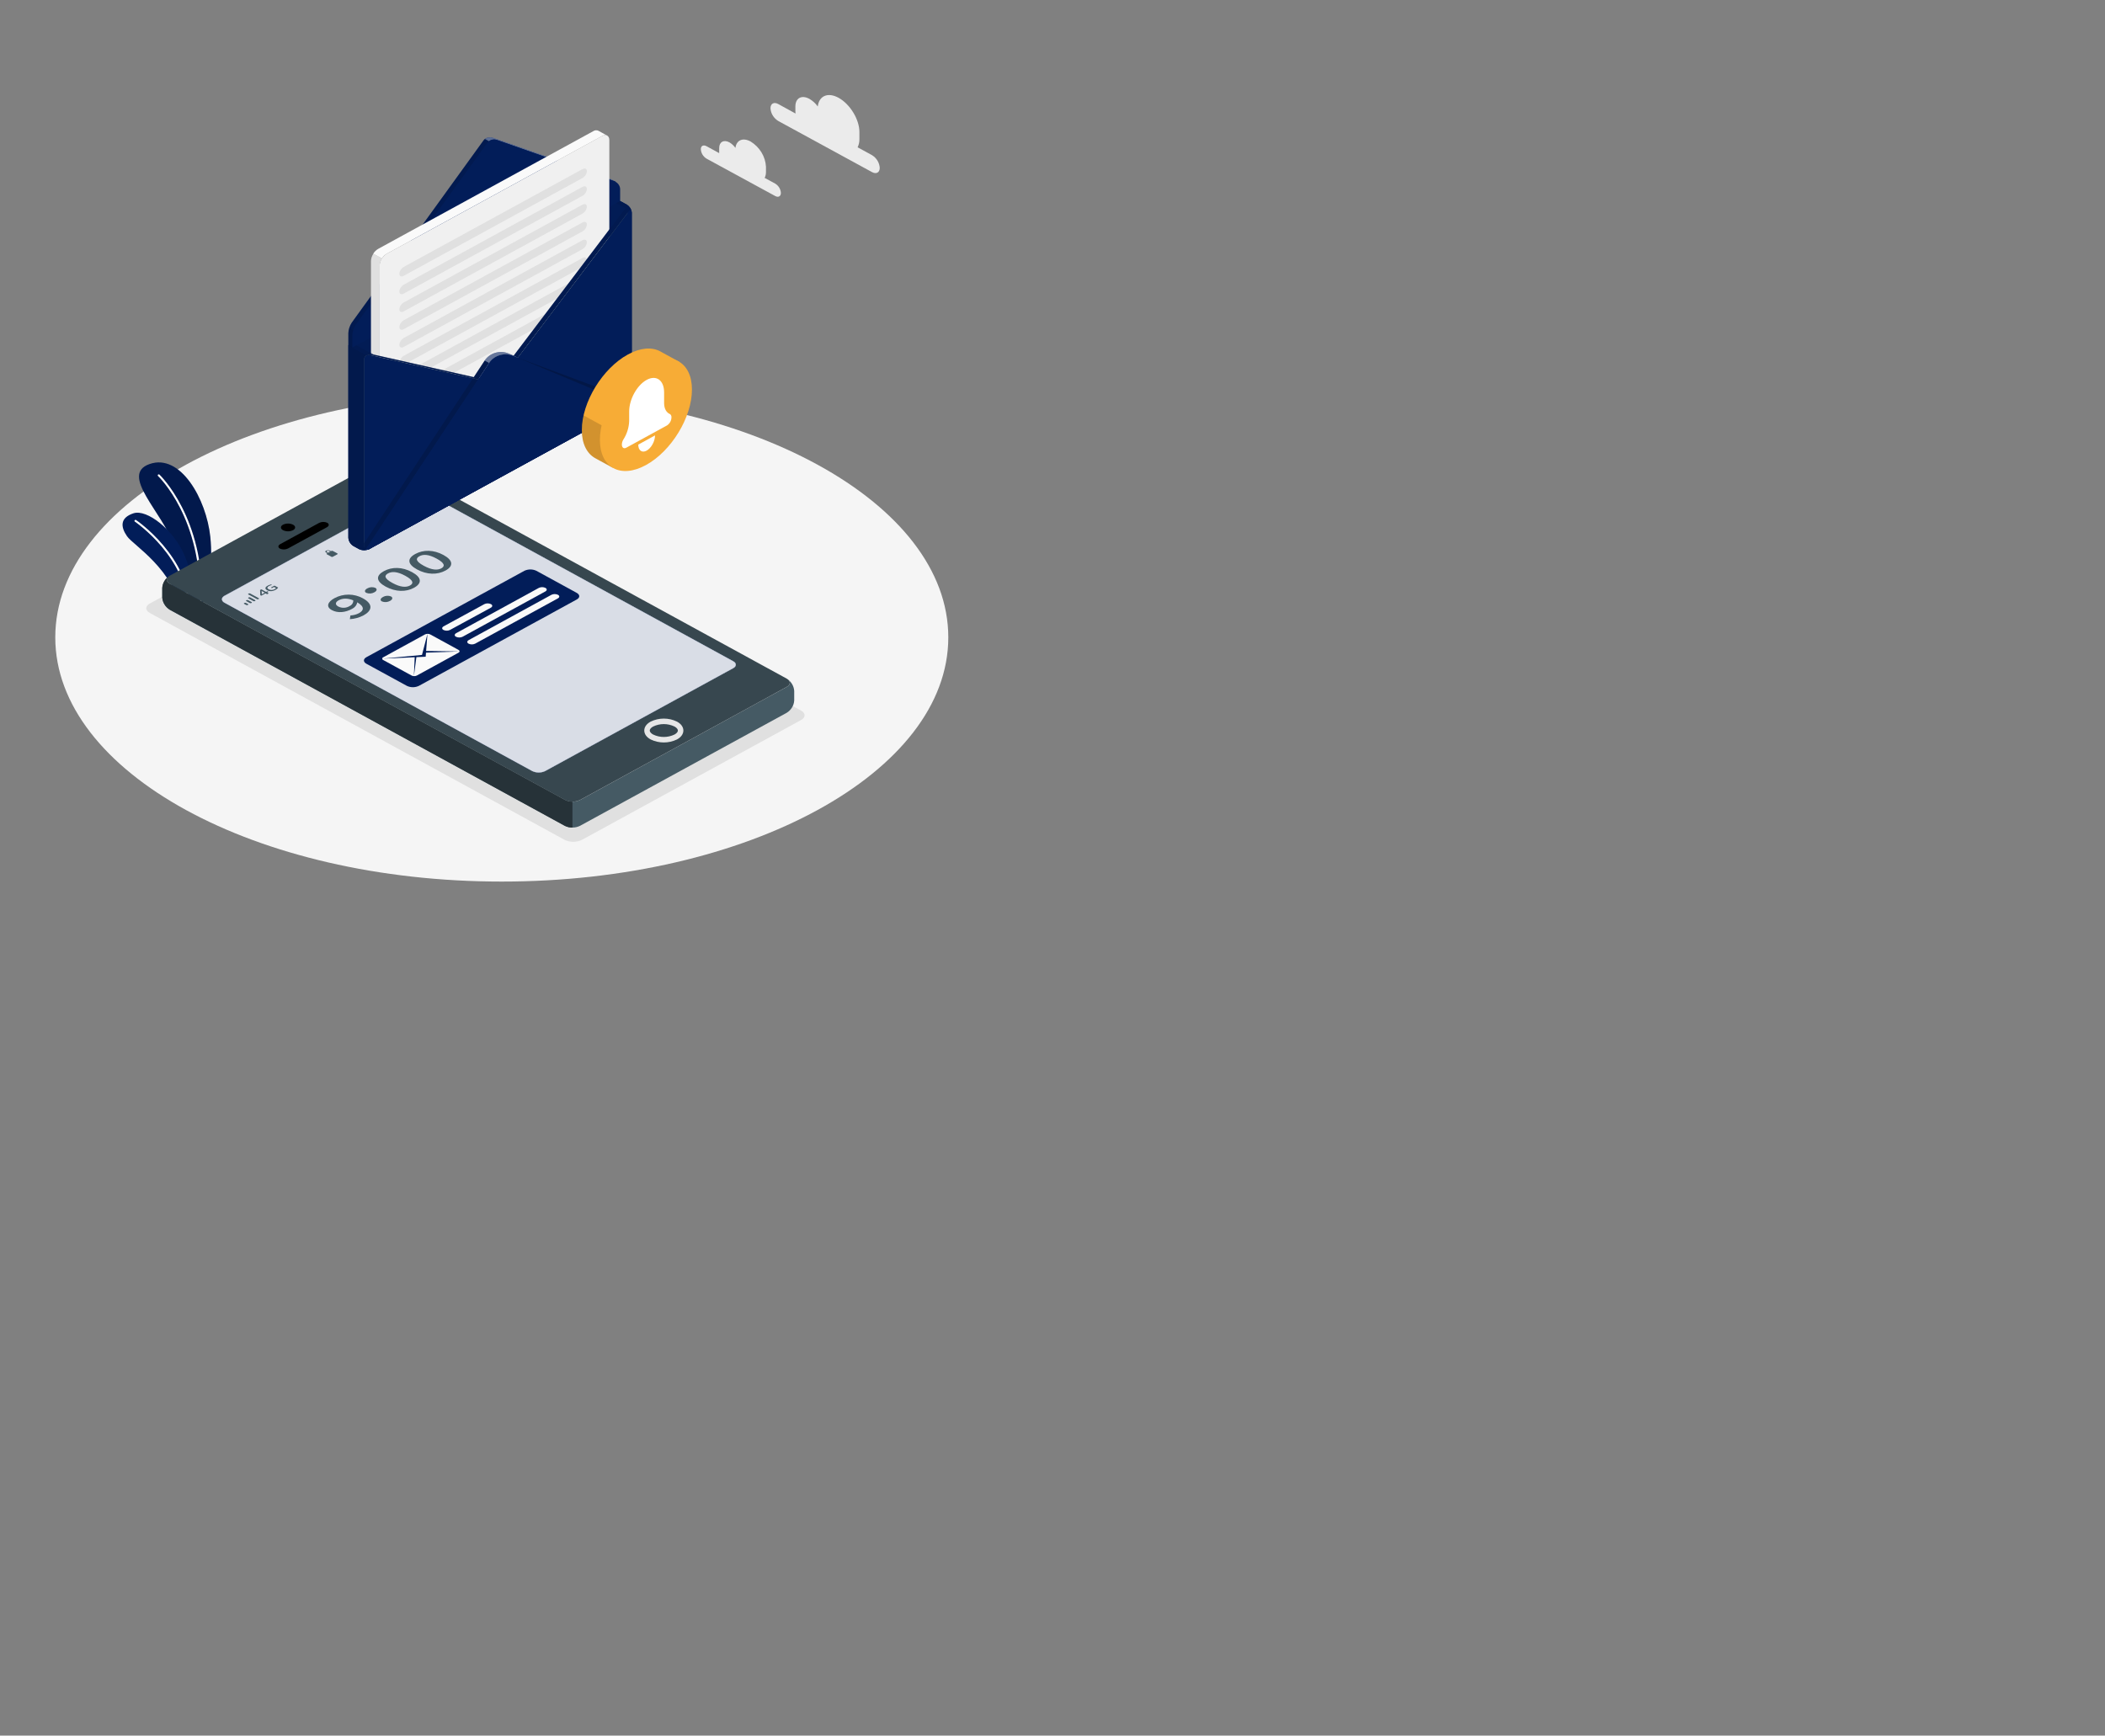 <svg width="382" height="315" viewBox="0 0 382 315" fill="none" xmlns="http://www.w3.org/2000/svg">
<rect x="0" y="0" width="382" height="315" fill="#808080" stroke="none"/>
<path d="M91.061 160C135.813 160 172.091 140.156 172.091 115.677C172.091 91.198 135.813 71.354 91.061 71.354C46.31 71.354 10.031 91.198 10.031 115.677C10.031 140.156 46.31 160 91.061 160Z" fill="#F5F5F5"/>
<path d="M105.609 152.425L145.363 130.685C146.234 130.209 146.234 129.436 145.363 128.96L70.099 87.787C69.61 87.552 69.07 87.43 68.522 87.43C67.974 87.43 67.433 87.552 66.945 87.787L27.191 109.528C26.32 110.004 26.32 110.777 27.191 111.253L102.455 152.425C102.944 152.66 103.484 152.783 104.032 152.783C104.58 152.783 105.121 152.66 105.609 152.425Z" fill="#E0E0E0"/>
<path d="M34.793 110.353L37.911 108.648C37.911 108.648 38.672 102.326 38.166 97.429C37.437 90.551 32.76 82.273 27.165 84.216C21.571 86.158 29.715 93.167 31.536 99.003C33.358 104.838 34.793 110.353 34.793 110.353Z" fill="#021D59"/>
<path opacity="0.15" d="M34.793 110.353L37.911 108.648C37.911 108.648 38.672 102.326 38.166 97.429C37.437 90.551 32.76 82.273 27.165 84.216C21.571 86.158 29.715 93.167 31.536 99.003C33.358 104.838 34.793 110.353 34.793 110.353Z" fill="black"/>
<path d="M36.425 109.635C36.375 109.633 36.328 109.613 36.294 109.578C36.26 109.544 36.242 109.499 36.242 109.452C36.789 94.164 28.776 86.472 28.677 86.396C28.659 86.38 28.645 86.36 28.636 86.339C28.626 86.317 28.621 86.294 28.621 86.27C28.621 86.247 28.626 86.224 28.636 86.202C28.645 86.18 28.659 86.161 28.677 86.144C28.713 86.111 28.76 86.093 28.81 86.093C28.86 86.093 28.908 86.111 28.943 86.144C29.023 86.224 37.175 94.023 36.621 109.465C36.618 109.512 36.596 109.557 36.559 109.588C36.523 109.62 36.474 109.636 36.425 109.635V109.635Z" fill="white"/>
<path d="M33.146 111.574L35.332 110.359C35.332 110.359 35.696 106.022 33.467 100.752C31.511 96.162 26.663 92.356 24.222 93.16C21.782 93.964 21.855 95.59 23.046 97.315C24.237 99.04 31.471 103.13 33.146 111.574Z" fill="#021D59"/>
<path d="M34.301 111.119C34.251 111.119 34.203 111.1 34.167 111.066C34.132 111.033 34.112 110.987 34.112 110.939C34.156 101.277 24.576 94.741 24.478 94.675C24.437 94.648 24.41 94.606 24.402 94.56C24.394 94.513 24.405 94.466 24.434 94.427C24.448 94.408 24.466 94.391 24.487 94.379C24.508 94.366 24.531 94.358 24.556 94.354C24.58 94.35 24.605 94.351 24.629 94.356C24.653 94.362 24.676 94.372 24.696 94.386C24.794 94.451 34.531 101.091 34.491 110.95C34.487 110.995 34.466 111.038 34.431 111.069C34.395 111.1 34.349 111.118 34.301 111.119Z" fill="white"/>
<path d="M141.229 18.88L144.369 20.606C144.35 20.475 144.34 20.344 144.339 20.212V19.325C144.339 17.793 145.476 17.172 146.889 17.945C147.492 18.297 148.007 18.768 148.401 19.325C148.63 17.4 150.222 16.682 152.163 17.741C154.258 18.887 155.959 21.675 155.959 23.953V25.24C155.973 25.755 155.862 26.266 155.635 26.734L158.243 28.16C158.652 28.412 158.992 28.753 159.236 29.153C159.481 29.553 159.622 30.003 159.649 30.465C159.649 31.317 159.018 31.659 158.243 31.234L141.229 21.955C140.82 21.702 140.479 21.362 140.235 20.962C139.991 20.561 139.849 20.112 139.823 19.65C139.823 18.797 140.453 18.452 141.229 18.88Z" fill="#EBEBEB"/>
<path d="M128.214 26.534L130.513 27.79C130.507 27.695 130.507 27.599 130.513 27.504V26.872C130.513 25.747 131.343 25.292 132.37 25.837C132.806 26.096 133.179 26.441 133.463 26.848C133.631 25.433 134.8 24.909 136.22 25.685C137.03 26.185 137.704 26.858 138.187 27.651C138.67 28.444 138.95 29.333 139.003 30.247V31.193C139.012 31.57 138.931 31.943 138.766 32.286L140.675 33.322C140.976 33.507 141.226 33.756 141.406 34.05C141.586 34.344 141.69 34.674 141.71 35.013C141.71 35.637 141.247 35.889 140.675 35.575L128.214 28.791C127.914 28.605 127.664 28.355 127.485 28.06C127.306 27.766 127.202 27.436 127.183 27.096C127.169 26.475 127.628 26.227 128.214 26.534Z" fill="#EBEBEB"/>
<path d="M142.952 123.29C143.52 123.704 143.458 124.294 142.773 124.67L105.267 145.192C104.844 145.395 104.377 145.501 103.903 145.501C103.429 145.501 102.962 145.395 102.539 145.192L30.812 105.966C30.116 105.587 30.061 104.99 30.651 104.586C30.299 104.838 30.008 105.16 29.8 105.53C29.592 105.899 29.471 106.307 29.446 106.725V108.434C29.472 108.883 29.609 109.32 29.846 109.71C30.084 110.099 30.414 110.431 30.812 110.677L102.513 149.889C102.936 150.093 103.404 150.2 103.879 150.2C104.354 150.2 104.822 150.093 105.245 149.889L142.762 129.37C143.16 129.125 143.491 128.794 143.728 128.405C143.966 128.016 144.103 127.579 144.128 127.131V125.405C144.103 124.993 143.984 124.592 143.781 124.227C143.578 123.862 143.296 123.543 142.952 123.29V123.29Z" fill="#455A64"/>
<path d="M142.784 123.176L71.061 83.95C70.638 83.747 70.171 83.642 69.697 83.642C69.223 83.642 68.756 83.747 68.333 83.95L30.816 104.476C30.061 104.886 30.061 105.556 30.816 105.966L102.521 145.192C102.944 145.395 103.411 145.501 103.885 145.501C104.359 145.501 104.826 145.395 105.249 145.192L142.766 124.667C143.513 124.256 143.513 123.587 142.784 123.176ZM133.055 120.005C133.7 120.35 133.7 120.929 133.055 121.281L98.94 139.947C98.577 140.121 98.176 140.211 97.769 140.211C97.362 140.211 96.961 140.121 96.598 139.947L40.752 109.393C40.107 109.048 40.107 108.465 40.752 108.113L74.871 89.45C75.516 89.105 76.189 88.891 76.834 89.243L133.055 120.005Z" fill="#37474F"/>
<path d="M30.651 104.562C30.299 104.814 30.008 105.136 29.8 105.506C29.592 105.875 29.471 106.283 29.446 106.702V108.41C29.472 108.859 29.609 109.296 29.847 109.685C30.084 110.075 30.415 110.406 30.812 110.653L102.513 149.889C102.935 150.1 103.406 150.207 103.883 150.2V145.5C103.408 145.508 102.938 145.403 102.517 145.193L30.812 105.967C30.116 105.597 30.061 104.99 30.651 104.562Z" fill="#263238"/>
<path d="M53.18 96.228C53.686 95.952 53.686 95.503 53.18 95.227C52.898 95.092 52.586 95.022 52.269 95.022C51.953 95.022 51.641 95.092 51.359 95.227C50.852 95.503 50.852 95.952 51.359 96.228C51.641 96.363 51.953 96.433 52.269 96.433C52.586 96.433 52.898 96.363 53.18 96.228V96.228Z" fill="black"/>
<path d="M122.62 133.763C123.811 133.114 123.811 132.058 122.62 131.41C121.953 131.087 121.214 130.918 120.465 130.918C119.716 130.918 118.978 131.087 118.311 131.41C117.12 132.058 117.12 133.114 118.311 133.763C118.978 134.086 119.716 134.254 120.465 134.254C121.214 134.254 121.953 134.086 122.62 133.763V133.763Z" stroke="#E6E6E6" stroke-miterlimit="10"/>
<path d="M52.266 99.547L59.332 95.686C59.751 95.455 59.773 95.092 59.38 94.875C59.15 94.771 58.898 94.72 58.644 94.724C58.39 94.728 58.141 94.788 57.915 94.899L50.849 98.761C50.43 98.992 50.408 99.354 50.801 99.572C51.031 99.675 51.282 99.727 51.537 99.723C51.791 99.718 52.04 99.659 52.266 99.547V99.547Z" fill="black"/>
<path d="M76.834 89.257C76.189 88.912 75.516 89.109 74.871 89.464L40.752 108.127C40.107 108.472 40.107 109.051 40.752 109.407L96.584 139.944C96.947 140.117 97.348 140.208 97.755 140.208C98.161 140.208 98.562 140.117 98.926 139.944L133.041 121.278C133.689 120.933 133.689 120.353 133.041 120.001L76.834 89.257Z" fill="#021D59"/>
<path opacity="0.85" d="M76.834 89.257C76.189 88.912 75.516 89.109 74.871 89.464L40.752 108.127C40.107 108.472 40.107 109.051 40.752 109.407L96.584 139.944C96.947 140.117 97.348 140.208 97.755 140.208C98.161 140.208 98.562 140.117 98.926 139.944L133.041 121.278C133.689 120.933 133.689 120.353 133.041 120.001L76.834 89.257Z" fill="white"/>
<path d="M44.682 109.804L44.318 109.604C44.301 109.598 44.287 109.587 44.276 109.573C44.266 109.559 44.261 109.543 44.261 109.526C44.261 109.509 44.266 109.493 44.276 109.479C44.287 109.465 44.301 109.454 44.318 109.448L44.358 109.428C44.401 109.406 44.45 109.394 44.5 109.394C44.549 109.394 44.598 109.406 44.642 109.428L45.006 109.624C45.083 109.669 45.083 109.738 45.006 109.78L44.966 109.804C44.922 109.824 44.873 109.835 44.824 109.835C44.775 109.835 44.726 109.824 44.682 109.804V109.804Z" fill="#455A64"/>
<path d="M45.331 109.448L44.7 109.103C44.624 109.062 44.624 108.993 44.7 108.948L44.74 108.927C44.785 108.907 44.833 108.896 44.883 108.896C44.932 108.896 44.98 108.907 45.025 108.927L45.655 109.272C45.731 109.314 45.731 109.383 45.655 109.427L45.615 109.448C45.57 109.469 45.522 109.479 45.473 109.479C45.423 109.479 45.375 109.469 45.331 109.448V109.448Z" fill="#455A64"/>
<path d="M45.979 109.093L45.087 108.606C45.006 108.561 45.006 108.492 45.087 108.451L45.127 108.427C45.171 108.406 45.219 108.396 45.269 108.396C45.318 108.396 45.366 108.406 45.411 108.427L46.303 108.917C46.32 108.922 46.334 108.933 46.344 108.947C46.355 108.961 46.36 108.977 46.36 108.994C46.36 109.011 46.355 109.028 46.344 109.042C46.334 109.055 46.32 109.066 46.303 109.072L46.263 109.093C46.219 109.115 46.17 109.126 46.121 109.126C46.071 109.126 46.023 109.115 45.979 109.093V109.093Z" fill="#455A64"/>
<path d="M46.624 108.741L45.083 107.896C45.003 107.854 45.003 107.785 45.083 107.74L45.123 107.72C45.167 107.699 45.216 107.687 45.265 107.688C45.315 107.687 45.363 107.699 45.407 107.72L46.944 108.562C47.025 108.607 47.025 108.676 46.944 108.717L46.908 108.741C46.864 108.762 46.815 108.772 46.766 108.772C46.717 108.772 46.668 108.762 46.624 108.741V108.741Z" fill="#455A64"/>
<path d="M48.485 107.837C48.46 107.84 48.436 107.833 48.416 107.82L48.19 107.695L47.461 108.092C47.446 108.102 47.427 108.107 47.408 108.107C47.39 108.107 47.371 108.102 47.356 108.092L47.272 108.047L47.236 108.023V107.989L47.199 107.123C47.197 107.11 47.197 107.097 47.199 107.085C47.211 107.071 47.226 107.061 47.243 107.054L47.341 106.998C47.367 106.984 47.395 106.975 47.425 106.971C47.452 106.971 47.478 106.978 47.501 106.991L48.292 107.423L48.452 107.336C48.476 107.321 48.504 107.312 48.532 107.309C48.558 107.309 48.584 107.316 48.605 107.33L48.66 107.361C48.685 107.361 48.696 107.385 48.693 107.399C48.689 107.412 48.693 107.423 48.645 107.44L48.485 107.53L48.711 107.654C48.736 107.654 48.747 107.678 48.743 107.692C48.74 107.706 48.725 107.72 48.693 107.737L48.569 107.802C48.545 107.822 48.516 107.834 48.485 107.837V107.837ZM48.044 107.564L47.48 107.257L47.516 107.854L48.044 107.564Z" fill="#455A64"/>
<path d="M49.21 107.292C48.955 107.303 48.702 107.245 48.481 107.123C48.255 106.998 48.153 106.864 48.172 106.719C48.19 106.574 48.332 106.432 48.59 106.291C48.692 106.234 48.8 106.185 48.911 106.146C49.009 106.11 49.11 106.084 49.213 106.067C49.228 106.061 49.245 106.061 49.261 106.067C49.262 106.072 49.262 106.078 49.261 106.084L49.293 106.174C49.297 106.177 49.299 106.182 49.299 106.187C49.299 106.193 49.297 106.197 49.293 106.201H49.253C49.096 106.231 48.946 106.286 48.809 106.363C48.634 106.457 48.539 106.557 48.525 106.657C48.51 106.757 48.59 106.857 48.765 106.95C48.925 107.043 49.11 107.089 49.297 107.085C49.482 107.078 49.663 107.027 49.822 106.936C49.878 106.905 49.933 106.87 49.985 106.833C50.027 106.805 50.064 106.771 50.095 106.733L49.73 106.533L49.428 106.698C49.402 106.712 49.374 106.722 49.344 106.726C49.319 106.725 49.294 106.718 49.272 106.705L49.221 106.678C49.196 106.664 49.185 106.65 49.188 106.636C49.188 106.636 49.206 106.612 49.235 106.595L49.719 106.329C49.748 106.313 49.781 106.303 49.814 106.301C49.844 106.302 49.873 106.31 49.898 106.326L50.422 106.612C50.437 106.618 50.45 106.627 50.459 106.64C50.459 106.64 50.459 106.657 50.459 106.671C50.344 106.833 50.186 106.963 50 107.047C49.762 107.189 49.49 107.273 49.21 107.292V107.292Z" fill="#455A64"/>
<path d="M59.292 100.587L60.148 101.056C60.184 101.073 60.224 101.082 60.264 101.082C60.305 101.082 60.345 101.073 60.381 101.056L61.244 100.587C61.306 100.549 61.306 100.493 61.244 100.459L60.385 99.99C60.349 99.971 60.309 99.961 60.268 99.961C60.227 99.961 60.187 99.971 60.151 99.99L59.292 100.459C59.226 100.493 59.226 100.549 59.292 100.587Z" fill="#455A64"/>
<path d="M59.886 99.948C59.773 99.895 59.648 99.87 59.522 99.872C59.395 99.869 59.27 99.895 59.157 99.948C58.99 100.041 58.99 100.182 59.157 100.272L59.452 100.434L59.667 100.393L59.372 100.234C59.346 100.225 59.324 100.208 59.308 100.186C59.292 100.164 59.283 100.138 59.283 100.112C59.283 100.085 59.292 100.059 59.308 100.037C59.324 100.015 59.346 99.999 59.372 99.989C59.419 99.965 59.472 99.952 59.525 99.951C59.578 99.95 59.63 99.963 59.675 99.989L59.97 100.151L60.188 100.11L59.886 99.948Z" fill="#455A64"/>
<path d="M75.516 91.387C75.371 91.382 75.228 91.413 75.1 91.476L72.915 92.667C72.726 92.767 72.726 92.929 72.915 93.033L73.709 93.464C73.837 93.528 73.98 93.558 74.124 93.554C74.192 93.553 74.258 93.548 74.325 93.537C74.399 93.525 74.471 93.501 74.536 93.464L76.721 92.277C76.907 92.174 76.907 92.011 76.721 91.911L75.927 91.476C75.801 91.413 75.659 91.382 75.516 91.387ZM74.132 93.457C74.069 93.456 74.008 93.441 73.953 93.412L73.163 92.978C73.132 92.967 73.106 92.948 73.087 92.923C73.069 92.898 73.059 92.868 73.059 92.838C73.059 92.807 73.069 92.777 73.087 92.752C73.106 92.727 73.132 92.708 73.163 92.698L75.348 91.511C75.383 91.491 75.421 91.477 75.461 91.469H75.527C75.588 91.471 75.648 91.488 75.701 91.518L76.492 91.949C76.522 91.96 76.549 91.978 76.567 92.003C76.586 92.028 76.596 92.058 76.596 92.089C76.596 92.12 76.586 92.149 76.567 92.174C76.549 92.2 76.522 92.218 76.492 92.229L74.306 93.419C74.253 93.449 74.193 93.466 74.132 93.468V93.457Z" fill="#455A64"/>
<path d="M74.194 93.322L74.164 93.305L73.436 92.915C73.414 92.907 73.394 92.893 73.381 92.875C73.367 92.856 73.36 92.834 73.36 92.812C73.36 92.789 73.367 92.767 73.381 92.749C73.394 92.73 73.414 92.716 73.436 92.708L75.395 91.638C75.408 91.63 75.421 91.624 75.436 91.621L75.465 91.638L76.193 92.028C76.214 92.037 76.232 92.051 76.245 92.069C76.258 92.087 76.265 92.108 76.265 92.13C76.265 92.152 76.258 92.173 76.245 92.191C76.232 92.209 76.214 92.224 76.193 92.232L74.234 93.305L74.194 93.322Z" fill="#455A64"/>
<path d="M76.04 91.421C76.115 91.404 76.193 91.403 76.269 91.416C76.345 91.43 76.417 91.459 76.481 91.501L76.626 91.583C76.79 91.67 76.86 91.78 76.783 91.828L76.641 91.911L75.913 91.501L76.04 91.421Z" fill="#455A64"/>
<path d="M63.594 111.698C64.129 111.677 64.653 111.54 65.124 111.298C66.013 110.812 66.242 110.149 64.832 109.317C64.785 109.568 64.677 109.806 64.516 110.01C64.356 110.215 64.147 110.382 63.907 110.498C62.698 111.16 61.321 111.329 60.21 110.725C59.099 110.121 59.482 109.224 60.698 108.562C61.481 108.138 62.367 107.917 63.269 107.92C64.17 107.923 65.054 108.15 65.834 108.579C67.892 109.704 67.429 110.894 65.972 111.685C65.21 112.089 64.361 112.325 63.488 112.375L63.594 111.698ZM64.108 108.958C63.04 108.52 62.133 108.582 61.445 108.958C60.866 109.272 60.749 109.731 61.39 110.08C61.711 110.244 62.074 110.323 62.438 110.306C62.803 110.29 63.156 110.179 63.459 109.987C63.663 109.897 63.834 109.75 63.95 109.567C64.066 109.384 64.121 109.172 64.108 108.958V108.958Z" fill="#455A64"/>
<path d="M66.657 106.788C66.874 106.663 67.12 106.589 67.373 106.572C67.627 106.555 67.881 106.596 68.114 106.691C68.478 106.898 68.409 107.243 67.943 107.495C67.722 107.623 67.473 107.699 67.215 107.716C66.957 107.733 66.698 107.692 66.46 107.595C66.085 107.392 66.18 107.043 66.657 106.788ZM69.502 108.344C69.719 108.219 69.965 108.146 70.219 108.13C70.472 108.114 70.726 108.155 70.959 108.251C71.323 108.454 71.254 108.799 70.788 109.055C70.567 109.182 70.317 109.257 70.059 109.274C69.802 109.292 69.543 109.251 69.305 109.155C68.934 108.951 69.025 108.599 69.491 108.358L69.502 108.344Z" fill="#455A64"/>
<path d="M69.983 106.464C68.194 105.483 68.194 104.465 69.658 103.661C71.123 102.857 72.995 102.864 74.78 103.841C76.564 104.817 76.601 105.866 75.144 106.671C73.687 107.475 71.775 107.444 69.983 106.464ZM73.556 104.507C72.059 103.689 71.097 103.696 70.409 104.072C69.72 104.448 69.706 104.976 71.203 105.797C72.7 106.619 73.727 106.633 74.404 106.263C75.082 105.894 75.056 105.328 73.556 104.507Z" fill="#455A64"/>
<path d="M75.68 103.347C73.888 102.367 73.888 101.349 75.352 100.549C76.816 99.748 78.692 99.751 80.473 100.725C82.254 101.698 82.316 102.754 80.837 103.554C79.359 104.355 77.468 104.327 75.68 103.347ZM79.253 101.394C77.752 100.573 76.791 100.58 76.102 100.956C75.414 101.332 75.399 101.86 76.9 102.681C78.401 103.503 79.424 103.513 80.098 103.144C80.772 102.774 80.75 102.212 79.253 101.394Z" fill="#455A64"/>
<path d="M66.497 119.273L95.156 103.599C95.495 103.437 95.869 103.353 96.249 103.353C96.628 103.353 97.002 103.437 97.341 103.599L104.666 107.606C105.271 107.951 105.271 108.472 104.666 108.803L76.018 124.477C75.68 124.639 75.305 124.724 74.926 124.724C74.546 124.724 74.172 124.639 73.833 124.477L66.497 120.471C65.892 120.139 65.892 119.605 66.497 119.273Z" fill="#021D59"/>
<path d="M69.571 119.804L74.7 122.607C74.846 122.678 75.007 122.715 75.171 122.715C75.336 122.715 75.497 122.678 75.643 122.607L83.201 118.465C83.463 118.321 83.463 118.089 83.201 117.948L78.073 115.142C77.926 115.072 77.765 115.036 77.601 115.036C77.437 115.036 77.276 115.072 77.129 115.142L69.571 119.283C69.512 119.3 69.461 119.335 69.424 119.382C69.388 119.429 69.368 119.486 69.368 119.544C69.368 119.602 69.388 119.659 69.424 119.706C69.461 119.753 69.512 119.787 69.571 119.804V119.804Z" fill="#FAFAFA"/>
<path d="M77.308 118.455L83.387 118.228L77.329 118.141L77.573 115.046L76.579 118.866L69.371 119.542L75.257 119.28L75.111 122.714L75.563 119.266L77.249 119.19L77.308 118.455Z" fill="#021D59"/>
<path d="M80.498 113.679L87.903 109.645C88.088 109.556 88.292 109.51 88.499 109.51C88.706 109.51 88.91 109.556 89.094 109.645C89.419 109.821 89.408 110.111 89.069 110.297L81.664 114.331C81.479 114.42 81.275 114.466 81.068 114.466C80.861 114.466 80.657 114.42 80.473 114.331C80.152 114.155 80.167 113.879 80.498 113.679Z" fill="#FAFAFA"/>
<path d="M82.782 114.915L97.789 106.698C97.974 106.61 98.178 106.563 98.385 106.563C98.591 106.563 98.795 106.61 98.98 106.698C99.304 106.874 99.293 107.167 98.954 107.35L83.948 115.567C83.762 115.655 83.558 115.701 83.35 115.701C83.143 115.701 82.938 115.655 82.753 115.567C82.432 115.401 82.443 115.111 82.782 114.915Z" fill="#FAFAFA"/>
<path d="M85.058 116.171L100.069 107.954C100.254 107.865 100.458 107.819 100.665 107.819C100.872 107.819 101.076 107.865 101.26 107.954C101.581 108.13 101.57 108.423 101.235 108.606L86.224 116.823C86.04 116.911 85.835 116.957 85.629 116.957C85.422 116.957 85.218 116.911 85.033 116.823C84.709 116.64 84.723 116.357 85.058 116.171Z" fill="#FAFAFA"/>
<path d="M63.215 62.647L111.798 36.075L113.743 37.138C114.008 37.303 114.229 37.525 114.387 37.786C114.545 38.047 114.636 38.339 114.654 38.639V72.592C114.637 72.893 114.545 73.185 114.387 73.446C114.229 73.707 114.008 73.928 113.743 74.094L66.985 99.665C66.702 99.798 66.39 99.867 66.074 99.867C65.758 99.867 65.446 99.798 65.164 99.665L64.136 99.102C63.871 98.937 63.65 98.715 63.491 98.454C63.333 98.194 63.24 97.901 63.222 97.601L63.215 62.647Z" fill="#021D59"/>
<path opacity="0.05" d="M63.215 62.647L111.798 36.075L113.743 37.138C114.008 37.303 114.229 37.525 114.387 37.786C114.545 38.047 114.636 38.339 114.654 38.639V72.592C114.637 72.893 114.545 73.185 114.387 73.446C114.229 73.707 114.008 73.928 113.743 74.094L66.985 99.665C66.702 99.798 66.39 99.867 66.074 99.867C65.758 99.867 65.446 99.798 65.164 99.665L64.136 99.102C63.871 98.937 63.65 98.715 63.491 98.454C63.333 98.194 63.24 97.901 63.222 97.601L63.215 62.647Z" fill="black"/>
<path d="M111.528 33.087L111.729 32.983L110.975 32.569C110.909 32.535 110.841 32.505 110.771 32.48L89.389 24.974C89.096 24.881 88.78 24.878 88.485 24.967C88.19 25.056 87.933 25.231 87.75 25.468L63.83 58.558C63.459 59.129 63.247 59.779 63.215 60.449V62.647L63.943 63.054L111.787 36.072V33.874C111.78 33.594 111.69 33.321 111.528 33.087V33.087Z" fill="#021D59"/>
<path opacity="0.1" d="M88.737 25.63C88.642 25.701 88.559 25.784 88.49 25.878L64.57 58.969C64.373 59.261 64.224 59.58 64.126 59.914L63.397 59.507C63.451 59.337 63.515 59.17 63.59 59.007C63.623 58.938 63.656 58.872 63.692 58.807V58.776C63.73 58.706 63.773 58.639 63.819 58.575L87.747 25.471C87.783 25.422 87.823 25.376 87.867 25.333L87.994 25.223L88.737 25.63Z" fill="black"/>
<path opacity="0.35" d="M111.718 32.983C111.653 32.946 111.585 32.915 111.514 32.89L90.129 25.381C89.894 25.307 89.642 25.291 89.399 25.334C89.156 25.378 88.928 25.479 88.737 25.629L88.009 25.222C88.201 25.073 88.429 24.973 88.673 24.93C88.917 24.886 89.168 24.901 89.404 24.974L110.785 32.479C110.855 32.504 110.922 32.535 110.985 32.572L111.718 32.983Z" fill="white"/>
<path d="M63.703 58.758C63.741 58.689 63.784 58.623 63.83 58.558C63.784 58.623 63.741 58.689 63.703 58.758Z" fill="#021D59"/>
<path d="M87.871 25.333C87.909 25.293 87.952 25.256 87.998 25.223C87.951 25.255 87.909 25.292 87.871 25.333V25.333Z" fill="#021D59"/>
<path d="M63.378 59.507C63.432 59.335 63.497 59.167 63.572 59.003C63.497 59.167 63.432 59.335 63.378 59.507V59.507Z" fill="#021D59"/>
<path d="M63.583 58.99C63.615 58.921 63.652 58.855 63.684 58.793C63.652 58.855 63.615 58.921 63.583 58.99Z" fill="#021D59"/>
<path opacity="0.2" d="M63.685 58.793C63.685 58.793 63.685 58.768 63.685 58.758C63.685 58.747 63.692 58.782 63.685 58.793Z" fill="black"/>
<path opacity="0.2" d="M87.751 25.467C87.785 25.418 87.826 25.373 87.871 25.332C87.825 25.372 87.784 25.418 87.751 25.467V25.467Z" fill="black"/>
<path d="M88.49 25.882L64.573 58.976C64.199 59.544 63.986 60.194 63.954 60.863V63.062L112.537 36.49V34.281C112.519 33.984 112.414 33.697 112.233 33.453C112.052 33.209 111.803 33.018 111.514 32.901L90.132 25.395C89.839 25.303 89.523 25.301 89.228 25.388C88.934 25.475 88.675 25.648 88.49 25.882V25.882Z" fill="#021D59"/>
<path d="M69.243 95.04L67.684 94.188C67.556 94.095 67.454 93.972 67.391 93.831C67.327 93.691 67.302 93.536 67.32 93.384V47.363C67.34 46.896 67.491 46.442 67.757 46.048L69.341 46.911C69.073 47.307 68.922 47.763 68.904 48.233V94.236C68.885 94.387 68.906 94.539 68.965 94.68C69.024 94.82 69.12 94.944 69.243 95.04V95.04Z" fill="#E0E0E0"/>
<path d="M70.216 46.035L109.241 24.695C109.969 24.287 110.578 24.615 110.578 25.426V71.433C110.553 71.874 110.42 72.302 110.187 72.684C109.955 73.066 109.631 73.391 109.241 73.631L70.216 94.968C69.487 95.372 68.879 95.044 68.879 94.233V48.233C68.904 47.793 69.038 47.365 69.27 46.983C69.503 46.601 69.826 46.276 70.216 46.035V46.035Z" fill="#F0F0F0"/>
<path d="M108.603 23.739L110.133 24.581C109.985 24.529 109.825 24.512 109.669 24.533C109.512 24.554 109.364 24.612 109.237 24.702L70.215 46.038C69.841 46.252 69.53 46.553 69.312 46.912L67.728 46.049C67.947 45.691 68.256 45.389 68.627 45.169L107.652 23.811C107.788 23.717 107.948 23.659 108.116 23.645C108.284 23.631 108.452 23.661 108.603 23.732V23.739Z" fill="#FAFAFA"/>
<path d="M73.261 48.443L105.711 30.692C106.148 30.454 106.502 30.623 106.502 31.071C106.482 31.322 106.4 31.565 106.263 31.78C106.125 31.996 105.936 32.177 105.711 32.31L73.261 50.062C72.823 50.3 72.47 50.131 72.47 49.685C72.49 49.434 72.571 49.191 72.708 48.975C72.846 48.759 73.035 48.577 73.261 48.443Z" fill="#E0E0E0"/>
<path d="M73.261 51.67L105.711 33.918C106.148 33.68 106.502 33.849 106.502 34.298C106.482 34.549 106.4 34.792 106.263 35.007C106.125 35.222 105.936 35.404 105.711 35.537L73.261 53.288C72.823 53.526 72.47 53.357 72.47 52.912C72.49 52.661 72.571 52.417 72.708 52.201C72.846 51.985 73.035 51.803 73.261 51.67V51.67Z" fill="#E0E0E0"/>
<path d="M73.261 54.896L105.711 37.145C106.148 36.907 106.502 37.076 106.502 37.521C106.482 37.773 106.401 38.016 106.263 38.232C106.126 38.448 105.937 38.63 105.711 38.764L73.261 56.515C72.823 56.753 72.47 56.584 72.47 56.139C72.49 55.887 72.571 55.644 72.708 55.428C72.846 55.212 73.035 55.03 73.261 54.896V54.896Z" fill="#E0E0E0"/>
<path d="M73.261 58.123L105.711 40.376C106.148 40.137 106.502 40.306 106.502 40.752C106.482 41.003 106.401 41.247 106.263 41.462C106.126 41.678 105.937 41.861 105.711 41.994L73.261 59.745C72.823 59.983 72.47 59.814 72.47 59.366C72.49 59.114 72.571 58.871 72.708 58.655C72.846 58.439 73.035 58.257 73.261 58.123V58.123Z" fill="#E0E0E0"/>
<path d="M73.261 61.349L105.711 43.598C106.148 43.36 106.502 43.529 106.502 43.974C106.482 44.226 106.401 44.469 106.263 44.685C106.126 44.901 105.937 45.083 105.711 45.217L73.261 62.968C72.823 63.206 72.47 63.037 72.47 62.588C72.49 62.338 72.572 62.095 72.709 61.88C72.847 61.664 73.035 61.483 73.261 61.349Z" fill="#E0E0E0"/>
<path d="M73.261 64.576L105.711 46.825C106.148 46.587 106.502 46.756 106.502 47.201C106.482 47.452 106.401 47.696 106.263 47.912C106.126 48.128 105.937 48.31 105.711 48.443L73.261 66.195C72.823 66.433 72.47 66.264 72.47 65.815C72.49 65.564 72.572 65.321 72.709 65.106C72.847 64.891 73.035 64.709 73.261 64.576Z" fill="#E0E0E0"/>
<path d="M73.261 67.803L105.711 50.038C106.148 49.8 106.502 49.969 106.502 50.414C106.482 50.665 106.401 50.909 106.263 51.125C106.126 51.34 105.937 51.523 105.711 51.656L73.261 69.407C72.823 69.645 72.47 69.476 72.47 69.028C72.492 68.779 72.575 68.539 72.712 68.327C72.85 68.114 73.037 67.935 73.261 67.803V67.803Z" fill="#E0E0E0"/>
<path d="M73.261 71.029L105.711 53.278C106.148 53.036 106.502 53.208 106.502 53.654C106.482 53.905 106.401 54.148 106.263 54.364C106.126 54.58 105.937 54.762 105.711 54.896L73.261 72.647C72.823 72.885 72.47 72.716 72.47 72.268C72.49 72.017 72.572 71.774 72.709 71.559C72.847 71.344 73.035 71.162 73.261 71.029Z" fill="#E0E0E0"/>
<path d="M113.422 73.041C113.408 73.066 113.391 73.089 113.371 73.11L93.126 64.604C92.358 64.282 91.492 64.234 90.689 64.468C89.886 64.703 89.199 65.204 88.755 65.881L67.112 98.781L66.311 99.22C66.221 99.279 66.118 99.316 66.01 99.327C65.902 99.338 65.792 99.324 65.691 99.285L87.95 65.446C88.395 64.771 89.082 64.27 89.884 64.034C90.687 63.799 91.552 63.846 92.321 64.166L113.422 73.041Z" fill="#021D59"/>
<path opacity="0.4" d="M86.756 68.873L86.807 68.832L67.105 98.785L66.304 99.223C66.214 99.281 66.111 99.318 66.003 99.329C65.895 99.341 65.786 99.327 65.685 99.289L85.962 68.431L86.756 68.873Z" fill="white"/>
<path opacity="0.4" d="M113.422 73.044C113.408 73.069 113.391 73.092 113.371 73.114L93.123 64.604C92.354 64.281 91.489 64.233 90.686 64.468C89.882 64.703 89.196 65.204 88.752 65.88L87.951 65.439C88.397 64.765 89.084 64.266 89.887 64.033C90.689 63.8 91.553 63.848 92.322 64.169L113.422 73.044Z" fill="white"/>
<path d="M114.639 38.418C114.595 38.17 114.457 38.101 114.274 38.218C114.184 38.282 114.106 38.359 114.041 38.446L113.939 38.581L93.975 64.931L90.992 68.869C90.8 69.098 90.545 69.274 90.256 69.377C89.967 69.479 89.653 69.505 89.349 69.452L86.774 68.872L67.105 64.442C66.972 64.416 66.836 64.416 66.704 64.442C66.653 64.451 66.603 64.466 66.555 64.486L67.097 64.19L86.038 68.458L88.621 69.017C88.925 69.072 89.238 69.046 89.528 68.943C89.817 68.84 90.072 68.664 90.263 68.434L93.247 64.5L113.324 38.015C113.385 37.936 113.462 37.869 113.55 37.818L111.823 36.876L112.552 36.479L113.754 37.135C113.984 37.282 114.181 37.471 114.333 37.692C114.485 37.912 114.589 38.159 114.639 38.418V38.418Z" fill="#021D59"/>
<path opacity="0.4" d="M93.975 64.931L90.992 68.869C90.8 69.098 90.545 69.274 90.256 69.376C89.967 69.479 89.653 69.505 89.349 69.452L86.774 68.872L86.825 68.831L86.949 68.644L88.635 69.024C88.939 69.078 89.253 69.052 89.543 68.95C89.832 68.847 90.086 68.671 90.278 68.441L93.232 64.548L93.975 64.931Z" fill="white"/>
<path opacity="0.1" d="M113.739 37.135L112.537 36.479L111.809 36.876L113.546 37.825C113.459 37.876 113.382 37.943 113.32 38.022L93.247 64.507L93.218 64.545L93.946 64.928L113.936 38.581L114.038 38.446C114.102 38.359 114.181 38.282 114.271 38.218C114.45 38.101 114.588 38.17 114.635 38.418C114.584 38.158 114.479 37.911 114.325 37.69C114.171 37.47 113.972 37.281 113.739 37.135V37.135Z" fill="black"/>
<path d="M67.498 64.994L63.215 62.647V97.601C63.233 97.901 63.325 98.194 63.484 98.454C63.643 98.715 63.864 98.937 64.129 99.102L65.156 99.665C65.439 99.798 65.751 99.867 66.067 99.867C66.383 99.867 66.695 99.798 66.978 99.665L67.491 99.382L67.498 64.994Z" fill="#021D59"/>
<path opacity="0.15" d="M67.498 64.994L63.215 62.647V97.601C63.233 97.901 63.325 98.194 63.484 98.454C63.643 98.715 63.864 98.937 64.129 99.102L65.156 99.665C65.439 99.798 65.751 99.867 66.067 99.867C66.383 99.867 66.695 99.798 66.978 99.665L67.491 99.382L67.498 64.994Z" fill="black"/>
<path d="M113.939 38.581V72.165C113.93 72.476 113.832 72.779 113.655 73.041C113.522 73.264 113.339 73.457 113.12 73.608L113.087 73.628L113.025 73.666L66.271 99.237C66.215 99.27 66.155 99.297 66.092 99.317C66.088 99.265 66.088 99.213 66.092 99.161V65.222C66.084 65.1 66.107 64.979 66.16 64.867C66.212 64.756 66.293 64.659 66.394 64.583C66.495 64.508 66.613 64.457 66.74 64.435C66.866 64.412 66.997 64.42 67.119 64.456L86.789 68.887L89.364 69.466C89.668 69.52 89.981 69.494 90.271 69.391C90.56 69.288 90.815 69.113 91.007 68.883L93.975 64.932L113.939 38.581Z" fill="#455A64"/>
<path d="M114.657 38.65V72.603C114.646 72.914 114.548 73.216 114.373 73.479C114.237 73.702 114.055 73.895 113.838 74.049L113.801 74.066C113.783 74.08 113.763 74.093 113.743 74.104L66.988 99.661C66.899 99.721 66.795 99.759 66.686 99.771C66.577 99.783 66.467 99.769 66.365 99.73C66.288 99.687 66.222 99.627 66.175 99.555C66.127 99.483 66.099 99.401 66.092 99.316C66.088 99.264 66.088 99.213 66.092 99.161V65.222C66.084 65.1 66.107 64.978 66.16 64.867C66.212 64.756 66.293 64.658 66.394 64.583C66.495 64.508 66.613 64.457 66.74 64.434C66.866 64.412 66.997 64.419 67.119 64.455L86.789 68.886L89.364 69.466C89.668 69.519 89.981 69.493 90.271 69.391C90.56 69.288 90.815 69.112 91.007 68.883L93.975 64.932L113.954 38.581L114.056 38.446C114.373 38.001 114.657 38.084 114.657 38.65Z" fill="#021D59"/>
<path d="M113.743 74.09L113.801 74.052L113.837 74.035C114.055 73.882 114.237 73.688 114.373 73.466C114.543 73.207 114.639 72.911 114.653 72.606L93.975 64.932L107.816 77.331L113.743 74.09Z" fill="#021D59"/>
<path opacity="0.2" d="M113.743 74.09L113.801 74.052L113.837 74.035C114.055 73.882 114.237 73.688 114.373 73.466C114.543 73.207 114.639 72.911 114.653 72.606L93.975 64.932L107.816 77.331L113.743 74.09Z" fill="black"/>
<path d="M66.074 99.164C66.061 99.275 66.08 99.387 66.13 99.487C66.18 99.588 66.259 99.673 66.358 99.734C66.46 99.773 66.57 99.787 66.679 99.775C66.788 99.763 66.892 99.725 66.981 99.665L83.077 90.862L86.752 68.876L66.074 98.598V99.164Z" fill="#021D59"/>
<path opacity="0.15" d="M88.741 65.877L66.355 99.731C66.256 99.67 66.177 99.585 66.127 99.484C66.077 99.384 66.057 99.272 66.07 99.161V98.599L85.823 68.673L85.977 68.442L87.94 65.46L88.741 65.877Z" fill="black"/>
<path d="M114.373 73.466C114.237 73.688 114.055 73.882 113.837 74.035L113.801 74.052L66.988 99.661C66.899 99.721 66.795 99.759 66.686 99.771C66.577 99.783 66.467 99.769 66.365 99.73L88.752 65.867C89.201 65.187 89.893 64.684 90.702 64.449C91.51 64.214 92.382 64.263 93.156 64.586L114.373 73.466Z" fill="#021D59"/>
<path d="M114.373 73.469C114.239 73.692 114.057 73.885 113.838 74.035L113.805 74.056L66.985 99.665C66.895 99.724 66.791 99.761 66.682 99.772C66.573 99.784 66.463 99.769 66.362 99.731L66.985 98.792L112.992 73.621L113.029 73.6C113.223 73.466 113.387 73.297 113.513 73.103L114.373 73.469Z" fill="#021D59"/>
<path opacity="0.15" d="M63.379 59.507L64.107 59.914C64.004 60.22 63.946 60.538 63.936 60.86V63.054L63.208 62.647V60.449C63.218 60.129 63.276 59.812 63.379 59.507V59.507Z" fill="black"/>
<path d="M67.779 64.332L67.094 64.176L66.551 64.473L65.801 64.062L63.954 63.055L64.672 62.651L67.779 64.332Z" fill="#021D59"/>
<path opacity="0.1" d="M67.779 64.331L64.675 62.654L63.947 63.058L65.793 64.065L66.544 64.476C66.587 64.455 66.634 64.441 66.682 64.434C66.814 64.409 66.951 64.409 67.083 64.434L68.594 64.78L85.823 68.672L85.976 68.441L67.779 64.331Z" fill="black"/>
<path d="M123.299 65.684L119.842 63.786L119.813 63.768C118.305 62.961 116.233 63.078 113.941 64.338C109.33 66.86 105.589 72.996 105.589 78.041C105.589 80.56 106.525 82.331 108.03 83.159L111.181 84.884L111.909 83.714C112.751 83.538 113.559 83.24 114.306 82.831C118.917 80.308 122.658 74.173 122.658 69.127C122.657 68.446 122.569 67.767 122.396 67.105L123.299 65.684Z" fill="#F7AC36"/>
<path opacity="0.15" d="M105.894 75.387C105.69 76.26 105.584 77.151 105.577 78.044C105.577 80.564 106.513 82.334 108.017 83.162L111.168 84.888L111.896 83.718C112.738 83.541 113.546 83.243 114.293 82.834C115.109 82.382 115.872 81.849 116.57 81.243L105.894 75.387Z" fill="black"/>
<path d="M117.218 66.136C112.607 68.659 108.866 74.794 108.866 79.839C108.866 84.885 112.607 86.931 117.218 84.408C121.829 81.886 125.57 75.75 125.57 70.705C125.57 65.66 121.833 63.613 117.218 66.136Z" fill="#F7AC36"/>
<path d="M120.518 73.159V71.219C120.518 69.007 119.097 67.989 117.349 68.949C115.597 69.908 114.176 72.475 114.176 74.687V76.413C114.138 77.61 113.77 78.777 113.109 79.798C112.947 80.069 112.858 80.374 112.851 80.685V80.685C112.851 81.241 113.215 81.499 113.648 81.258L121.053 77.207C121.296 77.041 121.495 76.824 121.633 76.573C121.772 76.322 121.846 76.044 121.851 75.761V75.761C121.862 75.652 121.847 75.543 121.807 75.442C121.766 75.34 121.702 75.248 121.618 75.174V75.174C120.948 74.905 120.518 74.194 120.518 73.159Z" fill="white"/>
<path d="M118.868 79.025C118.868 80.088 118.187 81.32 117.349 81.786C116.511 82.252 115.827 81.758 115.827 80.699L118.868 79.025Z" fill="white"/>
<defs>
<filter id="filter0_d" x="12" y="95" width="370" height="220" filterUnits="userSpaceOnUse" color-interpolation-filters="sRGB">
<feFlood flood-opacity="0" result="BackgroundImageFix"/>
<feColorMatrix in="SourceAlpha" type="matrix" values="0 0 0 0 0 0 0 0 0 0 0 0 0 0 0 0 0 0 127 0"/>
<feOffset dy="5"/>
<feGaussianBlur stdDeviation="5"/>
<feColorMatrix type="matrix" values="0 0 0 0 0 0 0 0 0 0 0 0 0 0 0 0 0 0 0.1 0"/>
<feBlend mode="normal" in2="BackgroundImageFix" result="effect1_dropShadow"/>
<feBlend mode="normal" in="SourceGraphic" in2="effect1_dropShadow" result="shape"/>
</filter>
<linearGradient id="paint0_linear" x1="113.5" y1="153.5" x2="502" y2="355" gradientUnits="userSpaceOnUse">
<stop offset="0.019" stop-color="#003466"/>
<stop offset="1" stop-color="#003466" stop-opacity="0.7"/>
</linearGradient>
</defs>
</svg>
